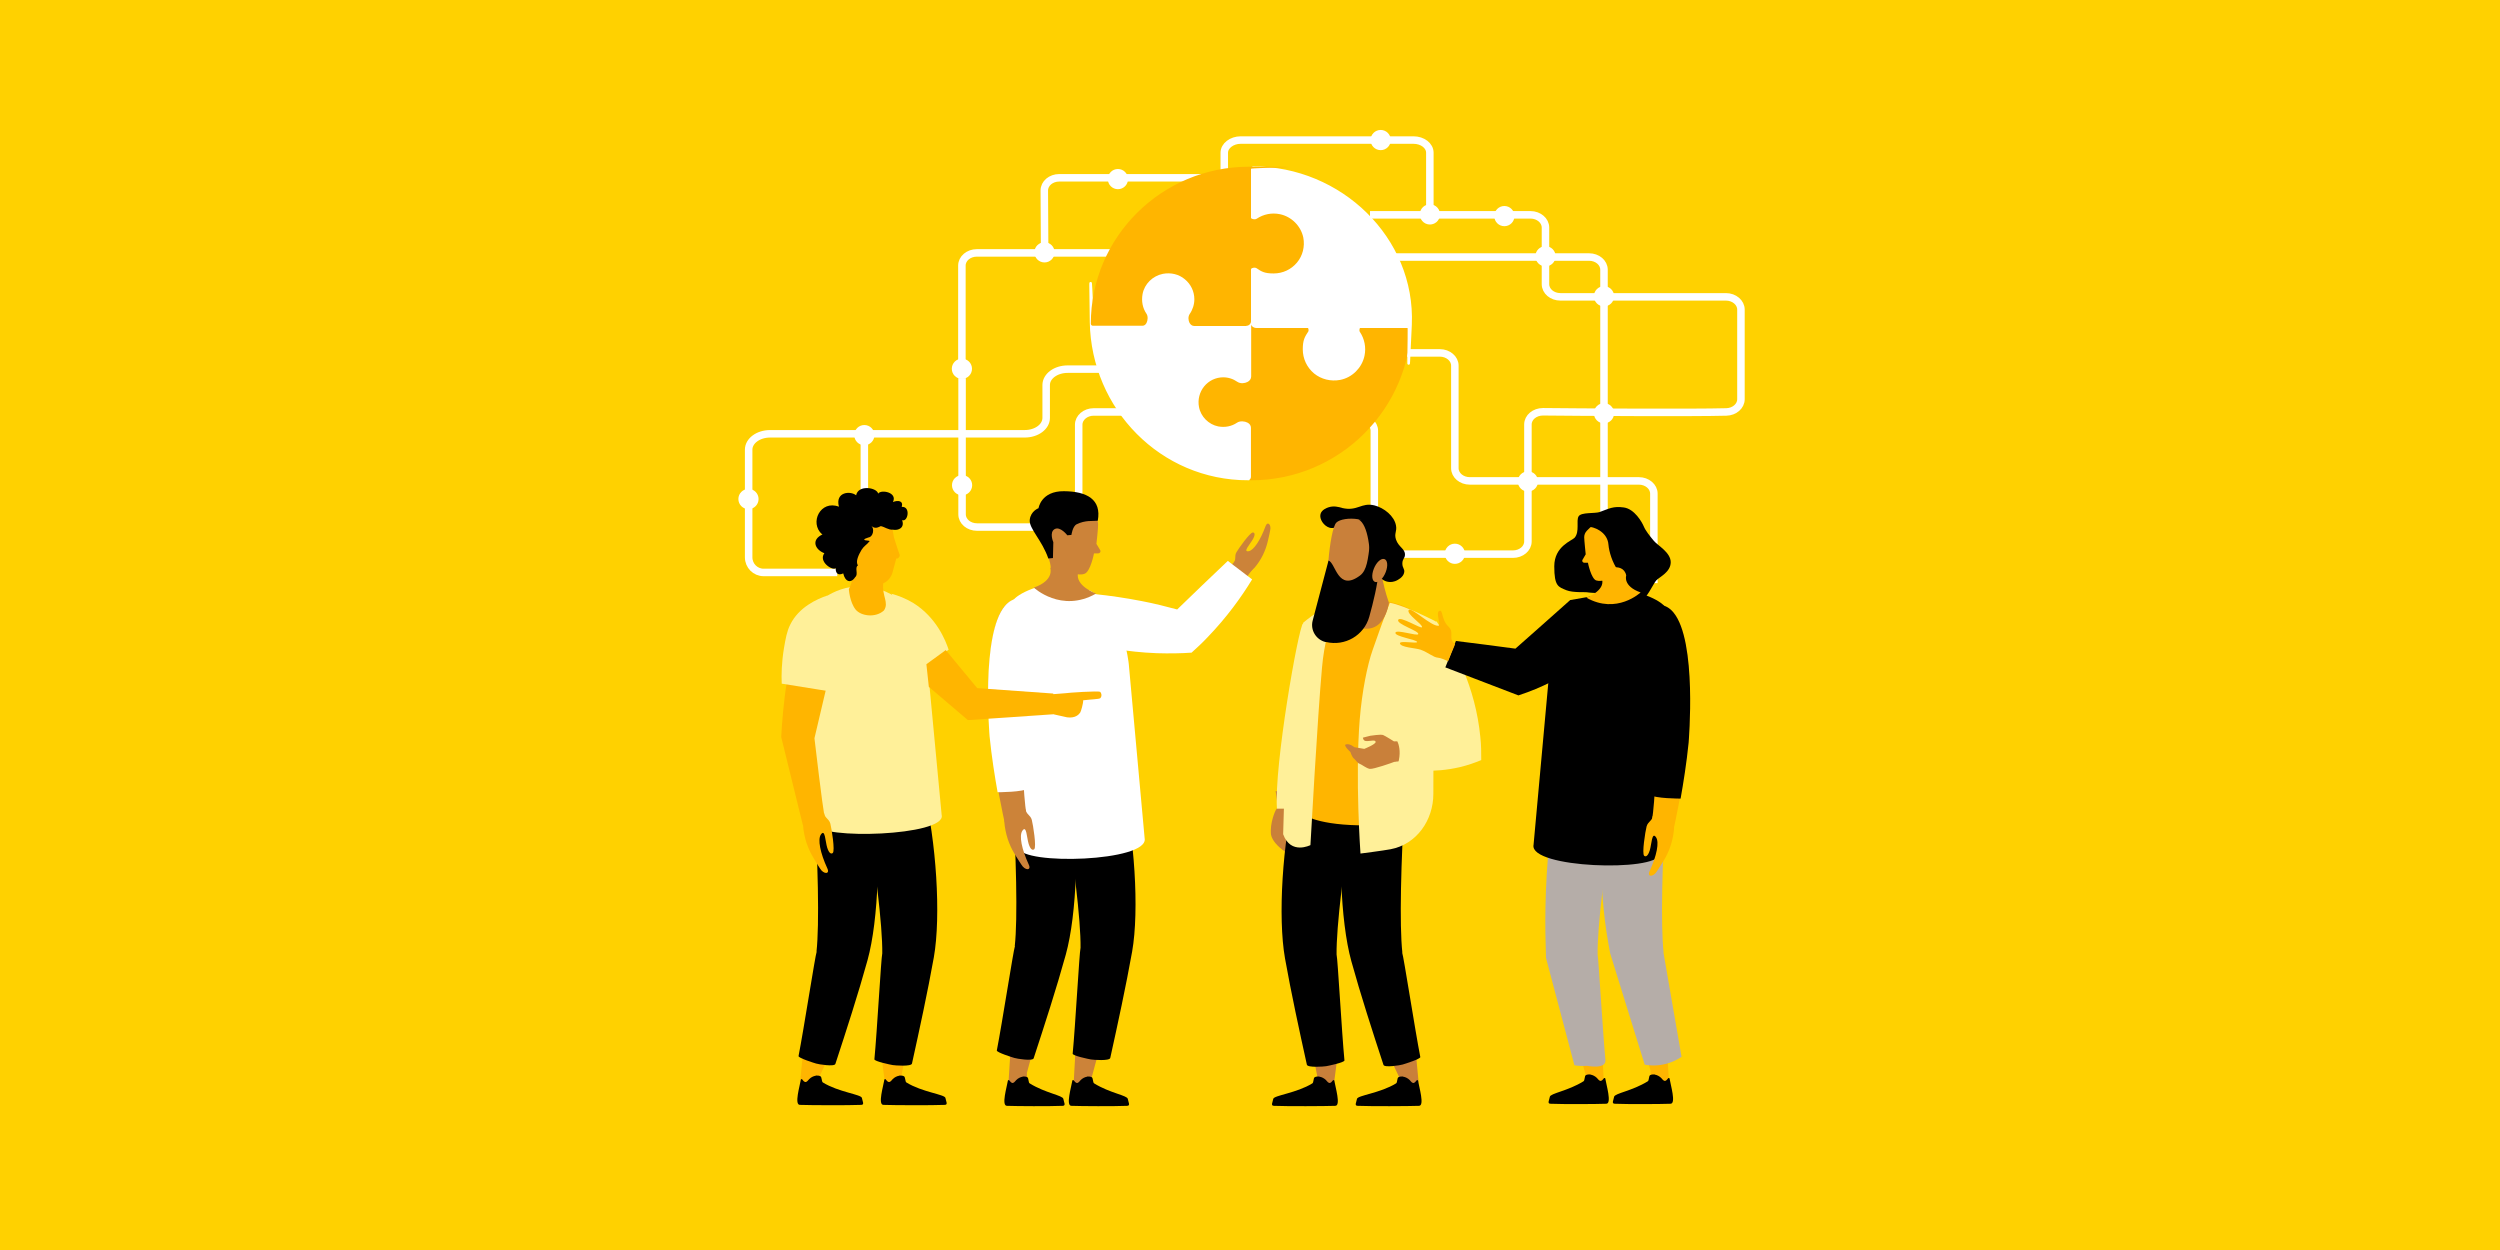 <?xml version="1.0" encoding="UTF-8"?>
<svg id="Layer_1_copy" data-name="Layer 1 copy" xmlns="http://www.w3.org/2000/svg" viewBox="0 0 1000 500">
  <defs>
    <style>
      .cls-1 {
        fill: #ffd100;
      }

      .cls-2, .cls-3 {
        fill-rule: evenodd;
      }

      .cls-2, .cls-4, .cls-5 {
        fill: #ffb500;
      }

      .cls-6 {
        fill: #b5ada8;
      }

      .cls-7 {
        fill: #fff099;
      }

      .cls-8 {
        fill: #cc8339;
      }

      .cls-9 {
        fill: #c9803a;
      }

      .cls-10, .cls-11 {
        fill: #fff;
      }

      .cls-5 {
        stroke: #ffb500;
      }

      .cls-5, .cls-11 {
        stroke-miterlimit: 10;
      }

      .cls-11, .cls-12 {
        stroke: #fff;
      }

      .cls-12 {
        fill: none;
        stroke-linecap: square;
        stroke-linejoin: round;
        stroke-width: 3px;
      }
    </style>
  </defs>
  <rect class="cls-1" x="0" y="0" width="1000" height="500"/>
  <g id="Layer_1" data-name="Layer 1">
    <path class="cls-12" d="M470.35,147.66h-43.28c-4.78,0-8.6,2.84-8.6,6.35v13.16c0,3.51-3.81,6.35-8.6,6.35h-101.81c-4.78,0-8.6,2.84-8.6,6.35v43.06c0,3.36,2.69,6.05,5.98,6.05h27.96"/>
    <path class="cls-12" d="M345.74,217.7v-43.95"/>
    <path class="cls-12" d="M421.31,210.82h-30.5c-3.29,0-5.98-2.24-5.98-5.08v-53"/>
    <path class="cls-12" d="M431.48,211.12v-41.26c0-2.77,2.69-5.08,5.98-5.08h54.57"/>
    <path class="cls-12" d="M549.73,211.05v-38.79c0-2.77-2.69-5.08-5.98-5.08h-21.83"/>
    <path class="cls-12" d="M554.96,221.66h50.23c3.29,0,5.98-2.24,5.98-5.08v-46.79c0-2.84,2.69-5.08,6.05-5.08,13.38.15,60.25.45,73.33.07,3.21-.07,5.83-2.32,5.83-5.08v-35.88c0-2.77-2.69-5.08-5.98-5.08h-66.23c-3.29,0-5.98-2.24-5.98-5.08v-22.65c0-2.77-2.69-5.08-5.98-5.08h-62.71"/>
    <path class="cls-12" d="M489.71,67.83v-6.73c0-2.77,2.99-5.08,6.58-5.08h69.07c3.66,0,6.58,2.24,6.58,5.08v25.04"/>
    <path class="cls-12" d="M555.04,102.81h80.58c3.29,0,5.98,2.24,5.98,5.08v114.14"/>
    <path class="cls-12" d="M661.55,231.75v-34.31c0-2.77-2.69-5.08-5.98-5.08h-67.65c-3.29,0-5.98-2.24-5.98-5.08v-41.04c0-2.77-2.69-5.08-5.98-5.08h-35.95"/>
    <path class="cls-12" d="M485.67,71.12h-61.97c-3.29,0-5.98,2.24-5.98,5.08l.15,26.69"/>
    <path class="cls-12" d="M452.93,101.16h-62.19c-3.29,0-5.98,2.24-5.98,5.08v40.89"/>
    <g id="Suit_man" data-name="Suit man">
      <path class="cls-9" d="M510.49,323.69c-.37.52-2.62,5.53-2.09,10.17.97,4.93,9.64,9.64,10.46,8.82,1.2-1.2-2.54-4.48-2.32-7.18.07-1.35,1.57-4.86,2.54-4.71s.3,2.17.6,3.89c.15,1.12,1.42,1.12,1.42,1.12l.52-2.99s.37-4.34,0-5.23c-.45-.9-2.77-4.11-2.77-4.11l-.3-6.35-8.3-.67s1.12,6.35.37,7.25h-.15,0Z"/>
      <g>
        <g id="Legs">
          <path class="cls-9" d="M558.7,425.35c-.52.15-1.05.15-1.64,0,1.49,3.06,2.92,6.2,4.34,9.27,2.69-.22,3.66-.6,6.05-1.72-.37-3.51-.67-7.18-1.05-10.91-2.24,1.57-5.01,2.77-7.62,3.36h-.07Z"/>
          <path class="cls-9" d="M526.93,422.66c-.52,0-1.12,0-1.64-.3.67,3.29,1.35,6.58,1.94,9.87,2.69.22,3.59,3.06,6.2,2.39.52-3.51,1.27-10.17,1.79-13.9-2.62,1.12-5.53,1.79-8.3,1.94h0Z"/>
          <path d="M560.94,381.03h0c-1.2-10.99-.6-35.95,1.05-62.94-8.22-1.27-15.4-1.2-23.85-.9-3.06,21.08-2.09,51.05,2.39,67.27,3.74,13.53,8.52,28.26,12.86,41.49.37,1.2,6.8.15,7.7-.15.82-.22,7.18-2.24,7.03-2.99-2.09-10.69-6.65-40.14-7.25-41.78h.07Z"/>
          <path d="M534.63,381.85h0c-.15-11.06,2.92-35.81,7.1-62.49-8.07-2.09-15.25-2.69-23.62-3.21-5.08,20.71-7.03,50.61-4.11,67.2,2.47,13.83,5.76,29,8.75,42.53.3,1.27,6.8.75,7.7.6.9-.15,7.4-1.49,7.33-2.32-1.05-10.84-2.69-40.66-3.14-42.31h0Z"/>
        </g>
        <g>
          <path d="M561.17,430.59c-.6,0-1.27,0-1.79.3-.6.3-.37,2.17-.97,2.47-6.28,3.89-15.4,4.78-15.62,6.2-.22,1.35-1.12,2.69.22,2.77,5.31.22,20.56.15,24.59,0,2.32,0,0-7.62-.37-10.02,0-.3-.37-.37-.6-.15-.37.45-.9,1.27-1.57.97-.52-.22-.82-.75-1.2-1.12-.67-.67-1.64-1.2-2.62-1.35h-.07v-.07Z"/>
          <path d="M527.68,430.59c-.6,0-1.27,0-1.79.3-.6.3-.37,2.17-.97,2.47-6.28,3.89-15.4,4.78-15.62,6.2-.22,1.35-1.12,2.69.22,2.77,5.31.22,20.56.15,24.59,0,2.32,0,0-7.62-.37-10.02,0-.3-.37-.37-.6-.15-.37.45-.9,1.27-1.57.97-.52-.22-.82-.75-1.2-1.12-.67-.67-1.64-1.2-2.62-1.35h-.07v-.07Z"/>
        </g>
      </g>
      <g>
        <path id="Arm" class="cls-7" d="M543.52,240.8l-4.19.3c-5.23,2.02-8.97.3-18.16,8.37-1.79,1.57-11.59,56.81-10.39,74h12.71s10.54-54.27,13.31-62.49l6.73-20.11h0v-.07Z"/>
        <path id="T-shirt" class="cls-4" d="M570.96,326.46s-4.71,4.04-27.66,3.66c-17.72-.37-22.42-4.63-22.42-4.63l.45-76.47s7.85-6.35,18.31-9.04c3.14-.82,6.65-.15,10.39,0,2.77.15,5.31.6,7.77,1.27,9.49,2.62,16.15,8.9,17.19,13.75,1.27,6.13-3.96,71.54-3.96,71.54h0l-.07-.07Z"/>
        <path class="cls-7" d="M555.93,241.1s-2.09,5.16-6.88,18.91c-2.09,5.91-4.26,16.59-5.16,27.81-1.87,23.4.3,53.6.3,53.6,0,0,8.82-1.12,12.03-1.72,10.39-1.94,17.12-11.59,17.12-22.13s0-10.84.22-15.25c.52-12.11.75-53.74.75-53.74,0,0-12.33-6.43-18.39-7.47h0Z"/>
        <path class="cls-7" d="M537.4,239.82s-6.88,7.55-8.6,27.28c-1.79,19.73-4.63,70.94-4.63,70.94,0,0-7.85,4.04-10.91-4.34,0,0,1.12-59.43,8.07-84.69,0,0,8.97-7.47,16.15-9.19h-.07Z"/>
        <path class="cls-9" d="M557.8,304.71c-1.05.45-8.37,2.99-9.79,2.84h-.15c-1.42-.3-2.99-1.64-3.96-2.02-1.05-.37-1.42-1.35-2.24-2.02-.9-.67-1.49-2.69-1.49-2.69,0,0-3.06-2.77-1.79-3.06,1.57-.45,3.36,1.12,3.36,1.12l3.96.67s4.78-1.87,4.56-2.84-2.17-.15-3.89-.3c-1.12-.07-1.2-1.35-1.2-1.35l2.92-.75s4.26-.67,5.16-.3c.9.37,4.34,2.54,4.34,2.54l6.35-.15,1.2,8.3s-6.2-.37-7.25.07h0l-.07-.07Z"/>
        <path class="cls-7" d="M574.55,248.57c-6.5,3.44-8.82,17.72-8.15,23.47l7.18,19.06s-1.42,2.54-.22,2.99l-15.62.45s4.04,4.19.97,12.41c5.91,1.27,14.8,2.32,25.12-.07,3.21-.75,6.13-1.79,8.67-2.84,0-2.99,0-6.05-.37-9.27-1.94-19.88-10.17-35.58-17.49-46.2h-.07Z"/>
      </g>
      <g id="Head">
        <path class="cls-9" d="M553.17,232.5s.82,4.04,2.39,8.6c0,0-1.72,15.55-15.25,8.6,0,0,1.87-9.87.45-14.8-1.49-4.93,10.99-8.75,12.41-2.39h0Z"/>
        <path d="M536.87,203.2c6.2,1.42,7.62-2.32,12.86-1.05,3.89.97,8,4.26,8.67,8.07.45,2.39-.82,3.14,0,5.61,1.05,3.06,3.66,3.66,3.59,6.05,0,1.42-1.05,1.64-1.05,3.51s.97,2.09.75,3.51c-.3,2.09-2.84,3.21-3.14,3.36-.45.22-2.09.9-4.04.3-.45-.15-1.72-.6-2.62-1.87-1.42-1.87-1.35-4.63-.52-6.43.6-1.35,1.2-1.42,1.57-2.92.07-.45.45-1.94-.3-3.14-.75-1.27-1.87-.9-3.36-1.94-2.24-1.64-1.49-3.81-3.66-5.91-1.64-1.49-3.66-1.79-4.04-1.87-4.48-.6-6.43,3.51-9.72,2.62-2.32-.67-4.19-3.44-3.66-5.46.45-1.79,2.69-2.54,3.14-2.69,2.17-.75,4.11-.15,5.53.22h0Z"/>
        <path class="cls-9" d="M550.7,213.81c1.79,14.28-1.35,25.64-2.39,27.88-2.17,4.56-14.73,2.84-15.92.67-2.99-5.46-.52-30.8,2.17-33.34,2.69-2.62,15.25-2.47,16.15,4.78h0Z"/>
        <path d="M548.01,217.33l3.36,11.59c-.3,4.78-2.02,11.89-3.66,17.79-2.09,7.47-9.72,11.89-17.27,10.09h-.3c-3.74-.97-6.05-4.78-5.08-8.52l6.35-24.07c2.92.97,3.66,12.71,12.63,5.98,2.77-2.09,3.14-6.58,3.96-12.78h0v-.07Z"/>
        <path d="M547.94,229.81c.52-9.57-.67-20.03-4.56-22.05,0,0,9.57-1.12,11.59,6.95,2.02,8.15-3.74,16.07-3.74,16.07l-3.29-.97h0Z"/>
        <path class="cls-9" d="M549.5,227.57c.97-2.54,2.84-4.34,4.19-3.96s1.57,2.69.6,5.23c-.97,2.54-2.84,4.34-4.19,3.96s-1.57-2.69-.6-5.23Z"/>
      </g>
    </g>
    <g>
      <path d="M582.39,256.34l-4.26,10.61c9.72,3.74,19.51,7.47,29.23,11.21,9.87-3.21,17.19-7.4,22.05-10.54,8.07-5.31,13.23-8.75,14.58-14.95,1.35-6.35-2.02-12.18-3.74-14.73-4.04.67-8.15,1.35-12.18,2.09-7.33,6.5-14.58,13.01-21.9,19.43-7.85-1.05-15.77-2.09-23.7-3.06h0l-.07-.07Z"/>
      <path class="cls-4" d="M581.95,257.69c-.22-.3-.52-.6-.82-.9-1.49-1.94.52-3.96-1.72-6.13-3.06-2.92-2.09-7.1-3.74-6.28-1.49.82.9,5.76-.3,5.91-2.84.37-10.99-7.7-11.89-6.28-1.05,1.64,5.83,5.83,5.31,6.88-.37.75-8.67-4.56-9.49-2.99-.97,1.72,8.52,4.48,8,5.76-.37.9-8.75-2.02-9.12-.6-.45,1.57,8.6,2.77,8.67,3.74,0,.75-6.95-.67-6.88.52.15,1.64,6.2,1.87,8.22,2.54,3.14,1.12,5.08,3.06,6.95,3.21,1.05.07,2.84.82,4.11,1.42.9-2.24,1.79-4.48,2.77-6.73h-.07v-.07Z"/>
      <g>
        <g>
          <polygon class="cls-4" points="634.5 384.99 622.54 386.48 634.64 431.41 633.97 434.85 641.6 433.87 638.83 384.47 634.5 384.99"/>
          <polygon class="cls-4" points="660.06 381.85 648.02 383.34 660.21 428.27 660.28 433.8 667.68 433.95 664.39 381.33 660.06 381.85"/>
        </g>
        <g>
          <path d="M661.85,429.76c-.6,0-1.27,0-1.79.3-.6.3-.37,2.17-.97,2.47-6.28,3.89-13.23,4.78-13.45,6.2-.22,1.35-1.12,2.69.22,2.77,5.31.22,18.39.15,22.35,0,2.32,0,0-7.62-.37-10.02,0-.3-.37-.37-.6-.15-.37.45-.9,1.27-1.57.97-.52-.22-.82-.75-1.2-1.12-.67-.67-1.64-1.2-2.62-1.35h0v-.07Z"/>
          <path d="M636.14,429.76c-.6,0-1.27,0-1.79.3-.6.3-.37,2.17-.97,2.47-6.28,3.89-13.23,4.78-13.45,6.2-.22,1.35-1.12,2.69.22,2.77,5.31.22,18.39.15,22.35,0,2.32,0,0-7.62-.37-10.02,0-.3-.37-.37-.6-.15-.37.45-.9,1.27-1.57.97-.52-.22-.82-.75-1.2-1.12-.67-.67-1.64-1.2-2.62-1.35h0v-.07Z"/>
        </g>
      </g>
      <g id="Legs-2">
        <path class="cls-6" d="M665.44,380.95h0c-1.2-10.99-.6-35.95,1.05-62.94-8.22-1.27-15.47-1.2-23.85-.9-1.94,12.93-2.99,28.63-1.2,46.34.6,6.35,1.57,12.33,2.62,17.87,4.63,14.88,9.19,29.75,13.83,44.55,1.64.3,4.41.6,7.7-.15,3.29-.67,5.68-2.09,7.03-2.99-2.39-13.98-4.86-27.88-7.25-41.78h.07Z"/>
        <path class="cls-6" d="M639.05,381.7h0c-.15-11.06,2.92-35.81,7.1-62.49-8.07-2.09-15.25-2.69-23.62-3.21-2.32,13.98-4.04,29.68-4.34,46.79-.15,7.1,0,13.9.22,20.41,3.81,14.35,7.62,28.63,11.36,42.91,1.2.22,2.99.37,5.08.22,0,0,7.62,1.57,7.33-2.32-1.05-10.84-2.77-40.59-3.14-42.31h0Z"/>
      </g>
      <path d="M640.03,204.77c-2.09.75-7.55,0-8.6,1.79s.52,6.05-1.57,8.52c-1.05,1.2-8.15,3.36-8.15,11.44s1.64,8.22,4.86,9.57c2.62,1.05,7.47.67,8.6.82s8,.37,10.69,1.42c2.77,1.05,6.8,3.44,9.72,2.62s5.68-7.47,6.95-8.82,5.76-3.29,5.76-7.25-5.38-6.8-6.8-8.6c-1.49-1.79-3.21-3.89-3.96-5.68s-3.74-7.03-8-7.62-5.83.45-9.57,1.79h.07Z"/>
      <path d="M613.42,337.97l6.35-69.74s2.02-21.38,15.1-29.15c1.35-.75,3.44-.75,5.16-1.42,1.79-.67,3.21-1.87,5.08-1.94,9.27-.15,19.43,4.26,21.15,7.4,2.99,5.46,2.47,19.58,2.02,26.24-.67,9.49.75,45.15-4.41,72.43-1.35,7.03-52.1,5.53-50.46-3.81h0Z"/>
      <path d="M631.58,208.58c.6-.22,2.17,1.94,3.74,2.09-.75,1.42-1.2,2.24-1.35,4.56s10.09,16.22,10.09,16.22l2.99,7.33c-5.16-1.35-6.13-1.64-10.09-1.79-4.11-.15-6.73-1.05-9.49-2.62-2.84-1.64-5.68-8.45-1.64-12.48s6.28-7.33,6.2-9.19c0-1.94-1.27-3.81-.52-4.11h.07Z"/>
      <path class="cls-4" d="M638.53,232.2c-2.09-.67-3.36-7.1-3.36-7.1h-1.42c-.6,0-.97-.52-.82-1.05l1.35-2.32s-.6-5.76-.6-6.8.37-1.87,1.05-2.62c1.27-1.35,3.51-3.44,5.76-3.81,8.3-1.42,12.63,2.69,12.78,10.46,0,7.77-9.19,12.63-9.19,12.63,0,0-3.66,1.2-5.53.6h0Z"/>
      <path d="M635.32,210.75c1.64-.22,7.7,1.72,8.07,7.18.45,5.38,5.08,17.49,14.05,13.75,6.65-2.84-4.34-21.53-4.34-21.53l-6.95-4.41s-9.87,1.94-10.91,5.08h0l.07-.07Z"/>
      <path id="Arm-2" class="cls-4" d="M664.84,242.44c-3.06-.15-5.98,1.27-7.18,4.11l-.3.75c-4.63,10.02,3.66,37.3,4.71,48.29.97,10.61-.75,32.29-1.57,33.64s9.04,2.02,9.04,2.02c0,0,3.89-16.89,5.76-35.13.9-8.6,2.84-52.85-10.46-53.67h0Z"/>
      <path id="Hand" class="cls-4" d="M661.11,326.46c-.22,1.87-1.94,2.17-2.47,4.11-.52,2.02-1.94,10.91-.97,11.74.6.52,1.49.22,2.24-2.17s.82-7.77,2.54-5.16c1.27,1.94.3,7.18-2.62,13.53-1.12,2.39,1.57,2.39,2.99-.07.22-.45,1.05-1.57,2.62-4.11,2.39-3.89,3.81-8.3,4.19-12.93l-.15-3.36s-8.37-1.72-8.37-1.64h0v.07Z"/>
      <path id="Neck" class="cls-4" d="M650.49,230.18s-1.49,4.26,5.76,6.8c0,0-9.57,8.97-21.68,2.09,0,0,7.4-2.69,6.28-7.25-1.12-4.63,8.52-7.47,9.64-1.64h0Z"/>
      <path d="M659.61,296.49c.52,5.16,0,15.4.45,21.38,1.57,1.57,12.18,1.57,12.18,1.57,1.12-6.28,2.39-14.2,3.21-22.35,0-.37,3.51-40.74-6.13-52.18-1.57-1.87-3.44-2.84-5.53-2.99h-.6c-3.59,0-6.58,1.87-7.85,4.93l-.3.75c-3.44,7.4-.22,23.17,2.32,35.88,1.05,5.31,2.02,9.87,2.32,13.08h0l-.07-.07Z"/>
    </g>
    <g>
      <g>
        <polygon class="cls-8" points="436.48 385.89 448.52 387.31 436.33 432.23 437.01 435.67 429.38 434.7 432.15 385.29 436.48 385.89"/>
        <polygon class="cls-8" points="410.99 382.75 422.95 384.17 410.77 429.09 410.7 434.62 403.29 434.77 406.58 382.22 410.99 382.75"/>
      </g>
      <g>
        <path d="M409.13,430.59c.6,0,1.27,0,1.79.3.6.3.37,2.17.97,2.47,6.28,3.89,13.23,4.78,13.45,6.2.22,1.35,1.12,2.69-.22,2.77-5.31.22-18.39.15-22.35,0-2.32,0,0-7.62.37-10.02,0-.3.37-.37.6-.15.37.45.9,1.27,1.57.97.52-.22.82-.75,1.2-1.12.67-.67,1.64-1.2,2.62-1.35h0v-.07Z"/>
        <path d="M434.91,430.59c.6,0,1.27,0,1.79.3.6.3.37,2.17.97,2.47,6.28,3.89,13.23,4.78,13.45,6.2.22,1.35,1.12,2.69-.22,2.77-5.31.22-18.39.15-22.35,0-2.32,0,0-7.62.37-10.02,0-.3.37-.37.6-.15.37.45.9,1.27,1.57.97.52-.22.82-.75,1.2-1.12.67-.67,1.64-1.2,2.62-1.35h0v-.07Z"/>
      </g>
      <path d="M405.91,378.41h0c1.2-10.99.6-35.95-1.05-62.94,8.22-1.27,15.4-1.2,23.85-.9,3.06,21.08,2.09,51.05-2.39,67.27-3.74,13.53-8.52,28.26-12.86,41.49-.37,1.2-6.8.15-7.7-.15-.82-.22-7.18-2.24-7.03-2.99,2.09-10.69,6.65-40.14,7.25-41.78h-.07Z"/>
      <path d="M432.22,379.16h0c.15-11.06-2.92-35.81-7.1-62.49,8.07-2.09,15.25-2.69,23.62-3.21,5.08,20.71,7.03,50.61,4.11,67.2-2.47,13.83-5.76,29-8.75,42.53-.3,1.27-6.8.75-7.7.6-.9-.15-7.4-1.49-7.33-2.32,1.05-10.84,2.69-40.66,3.14-42.31h0Z"/>
      <path class="cls-10" d="M457.86,335.35l-6.35-69.74s-2.02-21.38-15.1-29.15c-1.35-.75-3.44-.75-5.16-1.42-1.79-.67-3.21-1.87-5.08-1.94-9.27-.15-19.43,4.26-21.15,7.4-2.99,5.46-2.47,19.58-2.02,26.24.67,9.49-.75,45.15,4.41,72.43,1.35,7.03,52.1,5.53,50.46-3.81Z"/>
      <path class="cls-8" d="M433.79,229.51c2.39-.75,3.81-8.15,3.81-8.15h1.64c.67,0,1.12-.6.9-1.2l-1.57-2.62s.75-6.58.67-7.85c0-1.12-.45-2.17-1.2-2.99-1.42-1.57-4.04-3.96-6.65-4.41-9.49-1.64-14.58,3.06-14.65,12.03s10.61,14.58,10.61,14.58c0,0,4.19,1.42,6.35.67h0l.07-.07Z"/>
      <path id="Arm-3" class="cls-8" d="M406.51,239.9c3.06-.15,5.98,1.27,7.18,4.11l.3.75c4.63,10.02-3.66,37.3-4.71,48.29-.97,10.61.75,32.29,1.57,33.64s-9.04,2.02-9.04,2.02c0,0-3.89-16.89-5.76-35.13-.9-8.6-2.84-52.85,10.46-53.67h0Z"/>
      <path id="Hand-2" class="cls-8" d="M410.25,323.84c.22,1.87,1.94,2.17,2.47,4.11.52,2.02,1.94,10.91.97,11.74-.6.52-1.49.22-2.24-2.17s-.82-7.77-2.54-5.16c-1.27,1.94-.3,7.18,2.62,13.53,1.12,2.39-1.57,2.39-2.99-.07-.3-.45-1.05-1.57-2.62-4.11-2.39-3.89-3.81-8.3-4.19-12.93l.15-3.36s8.37-1.72,8.37-1.64h0v.07Z"/>
      <path id="Neck-2" class="cls-8" d="M420.11,227.19s1.79,4.93-6.58,7.85c0,0,10.99,10.32,24.89,2.39,0,0-8.52-3.06-7.18-8.37.97-3.81-8.37-11.06-11.96-9.79-1.42.52,1.27,6.05.97,7.92h-.15,0Z"/>
      <path class="cls-10" d="M411.67,293.94c-.52,5.16.07,15.4-.45,21.38-1.57,1.57-12.18,1.57-12.18,1.57-1.12-6.28-2.39-14.2-3.21-22.35,0-.37-3.51-40.74,6.13-52.18,1.57-1.87,3.44-2.84,5.53-2.99h.6c3.59,0,6.58,1.87,7.85,4.93l.3.75c3.44,7.4.22,23.17-2.32,35.88-1.05,5.31-2.02,9.87-2.32,13.08h.07v-.07Z"/>
      <path class="cls-3" d="M419.37,223.53c-2.47-7.4-7.85-12.11-7.47-15.62s3.51-4.63,3.51-4.63c0,0,.97-6.88,10.17-6.8,9.19.07,15.1,3.29,13.53,11.81-2.17.22-4.93-.3-8.45,1.42-1.64.82-2.09,4.26-2.09,4.26l-1.64.15s-2.84-3.74-5.08-2.47-.52,5.23-.52,5.23l-.15,6.35-1.79.15h0v.15h0Z"/>
      <path id="Hand-3" class="cls-8" d="M493.52,225.02c1.05-1.35.15-2.54,1.05-4.11.9-1.57,5.46-8,6.58-7.92.67,0,1.12.75,0,2.69-1.05,1.94-4.26,5.31-1.57,4.78,1.94-.45,4.56-4.34,6.65-10.02.82-2.17,2.47-.52,1.79,1.94-.07.45-.3,1.57-.9,4.11-.9,3.89-2.69,7.55-5.31,10.61l-2.17,2.02s-6.28-4.04-6.2-4.11h.07Z"/>
      <path class="cls-8" d="M495.09,223.31c-6.95,7.4-13.98,14.8-20.93,22.13-11.59-2.39-23.17-4.86-34.76-7.25,3.51,4.78,6.95,9.64,10.46,14.43,9.34,2.02,18.61,4.04,27.96,6.05,7.85-10.46,15.62-20.86,23.47-31.32"/>
      <path class="cls-10" d="M438.13,237.66c5.76.6,11.96,1.49,18.54,2.77,5.08.97,9.79,2.17,14.2,3.36,6.73-6.5,13.45-13.01,20.26-19.43,3.21,2.47,6.43,4.93,9.72,7.4-4.41,7.25-10.17,15.17-17.64,22.95-2.17,2.32-4.41,4.41-6.58,6.35-4.19.3-8.9.37-13.9.22-6.13-.22-11.66-.9-16.52-1.64-1.64-2.69-3.36-5.46-5.08-8.37-1.64-2.84-3.29-5.76-4.86-8.75,1.57-1.27,2.09-3.06,1.87-4.78h0v-.07Z"/>
    </g>
    <g>
      <g id="Legs-3">
        <path class="cls-4" d="M328.84,424.9c.52.15,1.05.15,1.64,0-1.49,3.06-2.92,6.2-4.34,9.27-2.69-.22-3.66-.6-6.05-1.72.37-3.51.67-7.18,1.05-10.91,2.24,1.57,5.01,2.77,7.62,3.36h.07Z"/>
        <path class="cls-4" d="M360.61,422.21c.52,0,1.05,0,1.64-.3-.67,3.29-1.35,6.58-1.94,9.87-2.69.22-3.59,3.06-6.2,2.39-.52-3.51-1.27-10.17-1.79-13.9,2.62,1.12,5.53,1.79,8.3,1.94h0Z"/>
        <path d="M326.6,380.65h0c1.2-10.99.6-35.95-1.05-62.94,8.3-1.27,15.4-1.2,23.85-.9,3.06,21.08,2.09,51.05-2.39,67.27-3.74,13.53-8.52,28.26-12.86,41.49-.37,1.2-6.8.15-7.7-.15-.82-.22-7.18-2.24-7.03-2.99,2.09-10.69,6.65-40.14,7.25-41.78h-.07Z"/>
        <path d="M352.91,381.4h0c.15-11.06-2.92-35.81-7.1-62.49,8.07-2.09,15.25-2.69,23.62-3.21,5.08,20.71,7.03,50.61,4.11,67.2-2.47,13.83-5.76,29-8.75,42.53-.3,1.27-6.8.75-7.7.6s-7.4-1.49-7.33-2.32c1.05-10.84,2.69-40.59,3.14-42.31h0Z"/>
      </g>
      <g>
        <path d="M326.38,430.21c.6,0,1.27,0,1.79.3.6.3.45,2.17.97,2.47,6.28,3.89,15.4,4.78,15.62,6.2.22,1.35,1.12,2.69-.22,2.77-5.31.22-20.56.15-24.59,0-2.32,0,0-7.62.37-10.02,0-.3.37-.37.6-.15.3.45.9,1.27,1.57.97.52-.22.82-.75,1.2-1.12.67-.67,1.64-1.2,2.62-1.35h0l.07-.07Z"/>
        <path d="M359.79,430.21c.6,0,1.27,0,1.79.3.6.3.45,2.17.97,2.47,6.28,3.89,15.4,4.78,15.62,6.2.22,1.35,1.12,2.69-.22,2.77-5.31.22-20.56.15-24.59,0-2.32,0,0-7.62.37-10.02,0-.3.37-.37.6-.15.3.45.9,1.27,1.57.97.52-.22.82-.75,1.2-1.12.67-.67,1.64-1.2,2.62-1.35h.07v-.07Z"/>
      </g>
      <path class="cls-7" d="M376.68,326.16l-5.91-62.57c-.07-1.79-.97-16.59-12.18-24.52-5.68-3.96-11.44-4.48-13.08-4.56-7.18-.37-12.48,2.54-14.5,3.74-2.77,6.13-6.28,15.17-8.82,26.54-3.96,17.49-.3,43.95,4.04,64.96,1.27,6.28,52.1,4.63,50.46-3.66h0v.07Z"/>
      <path id="Arm-4" class="cls-4" d="M322.27,248.87c1.49-2.24,4.93-7.33,7.92-6.65,1.49.37,2.39,1.94,2.84,3.14l.3.75c-.3,7.1-.67,14.13-.97,21.23-2.17,9.34-4.41,18.61-6.58,27.96,2.77,23.4,3.96,32.07,4.41,32.74v.15c0,1.2-9.04,1.87-9.04,1.87-2.92-11.74-5.76-23.55-8.67-35.28.6-10.46,2.47-35.06,9.79-45.97h0v.07Z"/>
      <path id="Hand-4" class="cls-4" d="M329.67,325.34c.22,1.87,1.94,2.17,2.47,4.11.52,2.02,1.94,10.91.97,11.74-.6.52-1.49.22-2.24-2.17s-.82-7.77-2.54-5.16c-1.27,1.94-.3,7.18,2.62,13.53,1.12,2.39-1.57,2.39-2.99-.07-.3-.45-1.05-1.57-2.54-4.11-2.39-3.89-3.81-8.3-4.19-12.93l.15-3.36s8.37-1.72,8.37-1.64h-.07v.07Z"/>
      <path class="cls-7" d="M356.58,237.51c2.54.67,5.61,1.79,8.82,3.74,9.27,5.83,12.86,15.02,14.05,18.61-3.89,2.92-7.7,5.83-11.59,8.82-3.74-10.39-7.47-20.78-11.21-31.25h-.07v.07Z"/>
      <path class="cls-7" d="M331.01,238.18c-4.41,1.49-11.44,4.71-14.88,11.59-1.42,2.84-1.87,5.61-2.54,9.49-.97,5.83-1.05,10.84-.9,14.2,7.25,1.2,14.58,2.32,21.83,3.51.9-1.64,10.39-18.84,2.24-32.29-1.2-1.94-2.99-4.26-5.83-6.43h0l.07-.07Z"/>
      <path class="cls-4" d="M432.07,285.05c.3-.37,1.27-3.74,1.2-4.93,2.99-.37,6.35-.45,6.8-.82.75-.67.6-1.94,0-2.54-.6-.52-13.31.37-13.83.52-2.39.15-5.23.52-8.07.45l-.45,6.73h.07c1.49.75,2.77,1.05,3.66,1.27,1.42.3,3.21.75,5.38,1.2h0c3.29.45,4.71-1.12,5.23-1.87h0Z"/>
      <g>
        <path id="Head-2" class="cls-4" d="M338.26,213.59c.9-8.15,18.09-9.94,18.61-3.51.37,3.51.75,5.01.75,5.01,0,0,1.72,5.53,2.17,6.58s-.75,1.72-.75,1.72h-.52l-1.64,6.05c-.82,2.09-2.17,3.29-3.59,3.89-.52,5.16,2.39,7.7.3,10.84-3.29,3.06-9.19,2.32-11.36-.37-2.39-3.06-2.69-8.15-2.69-8.15.82-1.49,1.27-3.21,1.49-4.71-1.94-4.63-3.74-9.12-2.84-17.27h.07v-.07Z"/>
        <path class="cls-3" d="M328.84,213.74c-5.23-4.63-.6-13.9,6.73-11.06-1.57-5.98,4.63-6.43,6.88-4.56.82-4.34,8.3-3.14,8.82-.67,1.12-1.79,7.85-.52,5.91,3.36,2.02-.82,4.26-.52,3.51,1.94,3.66-.3,2.54,6.2.15,5.31,1.12,2.99-1.35,4.26-3.74,3.81-1.72.15-3.21-1.12-4.78-1.42-1.05.45-2.24,1.27-3.74-.07,1.2,1.05.82,4.34-1.27,4.63-2.17.67-2.17,1.12.07,1.27,1.05.07-.07.6-.37,1.12-.22.3-1.57,1.2-2.39,2.54-1.12,1.87-2.54,4.78-1.42,6.2-1.49.9.3,3.59-1.12,4.71-1.72,2.69-4.04,1.87-4.78-1.49-2.32,1.12-3.14-.45-2.99-2.09-1.42,1.12-7.03-2.69-4.56-5.98-3.74-1.42-5.46-5.38-.67-7.55"/>
      </g>
      <path class="cls-2" d="M378.33,260.08c4.19,5.08,8.37,10.09,12.56,15.17l30.42,2.17c0,2.77-.07,5.53-.15,8.3-11.36.75-22.72,1.57-34.01,2.32-5.23-4.41-10.39-8.82-15.62-13.31-.3-2.99-.67-5.98-.97-9.04,2.62-1.87,5.16-3.81,7.77-5.68h0v.07Z"/>
    </g>
    <circle class="cls-10" cx="447.17" cy="71.64" r="4.04"/>
    <circle class="cls-10" cx="552.27" cy="56.02" r="4.04"/>
    <circle class="cls-10" cx="571.98" cy="85.79" r="4.04" transform="translate(83.57 395.59) rotate(-40.92)"/>
    <circle class="cls-10" cx="601.75" cy="86.44" r="4.04"/>
    <circle class="cls-10" cx="618.2" cy="102.51" r="4.04"/>
    <circle class="cls-10" cx="641.6" cy="118.51" r="4.04"/>
    <circle class="cls-10" cx="611.17" cy="192.58" r="4.04"/>
    <circle class="cls-10" cx="581.95" cy="221.51" r="4.04"/>
    <circle class="cls-10" cx="641.6" cy="165.3" r="4.04"/>
    <circle class="cls-10" cx="417.8" cy="100.94" r="4.04"/>
    <circle class="cls-10" cx="345.74" cy="174.05" r="4.04"/>
    <circle class="cls-10" cx="299.39" cy="199.61" r="4.04"/>
    <circle class="cls-10" cx="384.76" cy="147.51" r="4.04"/>
    <circle class="cls-10" cx="384.83" cy="194.08" r="4.04"/>
    <g>
      <path class="cls-5" d="M564.08,128.07h-20.11c-1.27,0-1.72,2.69-1.05,3.66,1.64,2.39,2.39,5.46,1.72,8.75-.9,4.48-4.48,8.07-8.97,8.9-7.33,1.42-13.75-4.19-13.75-11.21s.75-4.63,2.02-6.5c.82-1.2.15-3.59-1.12-3.59h-21.23c-.6,0-1.12.52-1.12,1.12v21.23c0,1.27-2.32,1.94-3.59,1.12-1.87-1.27-4.11-2.02-6.5-2.02-7.1,0-12.71,6.43-11.21,13.75.82,4.41,4.41,8,8.82,8.9,3.29.67,6.35-.07,8.82-1.72,1.12-.75,3.66-.22,3.66,1.05v20.11c35.13,0,63.54-28.48,63.54-63.54h.07Z"/>
      <g>
        <path class="cls-10" d="M499.2,190.86v-19.66c0-1.27-2.62-1.64-3.59-1.05-2.32,1.57-5.38,2.32-8.52,1.72-4.34-.82-7.85-4.41-8.75-8.75-1.42-7.18,4.04-13.45,10.99-13.45s4.56.75,6.35,1.94c1.2.82,3.51.15,3.51-1.05v-20.71c0-.6-.52-1.12-1.12-1.12h-20.71c-1.27,0-1.87-2.32-1.05-3.51,1.27-1.79,1.94-3.96,1.94-6.35,0-6.88-6.28-12.33-13.45-10.99-4.34.82-7.85,4.34-8.67,8.67-.67,3.21.07,6.2,1.72,8.6.75,1.05.22,3.59-1.05,3.59h-19.66c0,34.24,27.73,62.04,62.04,62.04h0v.07Z"/>
        <path class="cls-11" d="M499.2,191.61c-34.61,0-62.19-28.18-62.79-62.79-.6-34.61.37-.82.75-.82h19.66c.07,0,.22-.15.3-.3.3-.6.37-1.57,0-2.02-1.79-2.69-2.47-5.98-1.79-9.19.97-4.63,4.71-8.37,9.34-9.27,3.59-.67,7.25.22,10.02,2.47,2.77,2.32,4.34,5.68,4.34,9.27s-.75,4.78-2.09,6.8c-.3.45-.3,1.27,0,1.87.07.22.3.37.45.37h20.71c1.05,0,1.87.82,1.87,1.87v20.71c0,.75-.45,1.42-1.27,1.79-.9.45-2.39.67-3.51-.07-1.72-1.2-3.74-1.87-5.91-1.87-3.14,0-6.05,1.42-8,3.81s-2.77,5.61-2.17,8.67c.75,4.04,4.04,7.33,8.07,8.15,2.84.52,5.61,0,7.92-1.57.97-.67,2.69-.52,3.66,0,.75.37,1.12.97,1.12,1.64v19.66c0,.45-.37.82-.75.82h.07ZM438.05,129.64c.45,33.11,27.28,60.02,60.4,60.4v-18.84s-.07-.15-.3-.3c-.67-.37-1.72-.3-2.02-.07-2.69,1.79-5.91,2.47-9.12,1.79-4.71-.9-8.45-4.71-9.34-9.34-.67-3.59.22-7.25,2.54-10.02s5.68-4.34,9.27-4.34,4.78.75,6.8,2.09c.45.3,1.27.3,1.87,0,.22-.07.37-.3.37-.45v-20.71c0-.15-.15-.3-.3-.3h-20.71c-.75,0-1.42-.45-1.79-1.27-.45-.9-.67-2.39.07-3.51,1.2-1.72,1.87-3.81,1.87-5.91,0-3.14-1.42-6.05-3.81-8-2.39-2.02-5.61-2.77-8.67-2.17-4.04.82-7.25,4.04-8.07,8-.6,2.84,0,5.68,1.57,8,.67,1.05.6,2.62,0,3.66-.37.75-1.05,1.2-1.72,1.2h-18.91v.07Z"/>
      </g>
      <g>
        <path class="cls-10" d="M501.44,67.83v19.66c0,1.27,2.62,1.64,3.59,1.05,2.32-1.57,5.38-2.32,8.52-1.72,4.34.82,7.85,4.34,8.75,8.75,1.42,7.18-4.04,13.45-10.99,13.45s-4.56-.75-6.35-1.94c-1.2-.82-3.51-.15-3.51,1.05v20.71c0,.6.52,1.12,1.12,1.12h20.71c1.27,0,1.87,2.32,1.05,3.51-1.27,1.79-1.94,3.96-1.94,6.35,0,6.88,6.28,12.33,13.45,10.99,4.34-.82,7.85-4.34,8.67-8.67.67-3.21-.07-6.2-1.72-8.6-.75-1.05-.22-3.59,1.05-3.59h19.66c0-34.24-27.73-62.04-62.04-62.04h0v-.07Z"/>
        <path class="cls-11" d="M501.44,67.08c34.61,0,64.28,28.18,62.79,62.79-1.49,34.61-.37.82-.75.82h-19.66c-.07,0-.22.15-.3.3-.3.6-.37,1.57,0,2.02,1.79,2.69,2.47,5.98,1.79,9.19-.97,4.63-4.71,8.37-9.34,9.27-3.59.67-7.25-.22-10.02-2.47-2.77-2.32-4.34-5.68-4.34-9.27s.75-4.78,2.09-6.8c.3-.45.3-1.27,0-1.87-.07-.22-.3-.37-.45-.37h-20.71c-1.05,0-1.87-.82-1.87-1.87v-20.71c0-.75.45-1.42,1.27-1.79.9-.45,2.39-.67,3.51,0,1.72,1.2,3.74,1.87,5.91,1.87,3.14,0,6.05-1.42,8-3.81,2.02-2.39,2.77-5.61,2.17-8.67-.75-4.04-4.04-7.33-8.07-8.07-2.84-.52-5.61,0-7.92,1.57-.97.67-2.69.52-3.66,0-.75-.37-1.12-.97-1.12-1.64v-19.66c0-.45.37-.82.75-.82h-.07ZM562.66,129.12c-.45-33.11-27.28-60.02-60.4-60.4v18.84s.07.15.3.3c.67.37,1.72.3,2.02,0,2.69-1.79,5.91-2.47,9.12-1.79,4.71.9,8.45,4.71,9.34,9.34.67,3.59-.22,7.25-2.54,10.02s-5.68,4.34-9.27,4.34-4.78-.75-6.8-2.09c-.45-.3-1.27-.3-1.87,0-.22.07-.37.3-.37.45v20.71c0,.15.15.3.3.3h20.71c.75,0,1.42.45,1.79,1.27.45.9.67,2.39-.07,3.51-1.2,1.72-1.87,3.81-1.87,5.91,0,3.14,1.42,6.05,3.81,8,2.39,2.02,5.61,2.77,8.67,2.17,4.04-.82,7.25-4.04,8.07-8,.6-2.84,0-5.68-1.57-8-.67-1.05-.6-2.62,0-3.66.37-.75,1.05-1.2,1.72-1.2h18.91Z"/>
      </g>
      <g>
        <path class="cls-4" d="M437.23,129.57h19.81c1.27,0,1.64-2.62,1.05-3.59-1.57-2.32-2.32-5.38-1.72-8.52.82-4.34,4.41-7.85,8.82-8.75,7.18-1.42,13.53,4.04,13.53,10.99s-.75,4.56-2.02,6.35c-.82,1.2-.15,3.51,1.12,3.51h20.86c.6,0,1.12-.52,1.12-1.12v-20.71c0-1.27,2.32-1.94,3.51-1.05,1.79,1.27,4.04,1.94,6.35,1.94,6.95,0,12.41-6.28,11.06-13.45-.82-4.34-4.34-7.85-8.67-8.75-3.21-.67-6.28,0-8.67,1.72-1.12.75-3.59.22-3.59-1.05v-19.66c-34.46,0-62.42,27.73-62.42,62.04h-.15v.07Z"/>
        <path class="cls-4" d="M498.53,130.39h-20.86c-.75,0-1.42-.45-1.87-1.27-.45-.9-.67-2.39.07-3.51,1.2-1.72,1.87-3.81,1.87-5.91,0-3.14-1.42-6.05-3.81-8-2.39-2.02-5.61-2.77-8.75-2.17-4.11.82-7.4,4.04-8.15,8.07-.52,2.84,0,5.61,1.57,7.92.67.97.52,2.69,0,3.66-.37.75-.97,1.12-1.64,1.12h-19.81c-.45,0-.82-.37-.82-.82,0-34.61,28.33-62.79,63.24-62.79s.82.37.82.82v19.66s.15.22.3.3c.6.3,1.57.37,2.02,0,2.69-1.79,5.98-2.47,9.27-1.79,4.63.97,8.37,4.71,9.34,9.34.67,3.59-.22,7.25-2.54,10.02s-5.68,4.34-9.34,4.34-4.86-.75-6.8-2.09c-.45-.3-1.27-.3-1.87,0-.22.07-.37.3-.37.45v20.71c0,1.05-.82,1.87-1.87,1.87h0v.07ZM467.36,107.74c2.84,0,5.53.97,7.7,2.69,2.77,2.32,4.41,5.68,4.41,9.27s-.75,4.78-2.17,6.8c-.3.45-.3,1.27,0,1.87.07.22.3.37.45.37h20.86c.15,0,.3-.15.3-.3v-20.71c0-.75.45-1.42,1.27-1.79.97-.52,2.47-.6,3.51,0,1.72,1.2,3.81,1.87,5.91,1.87,3.14,0,6.05-1.42,8.07-3.81,2.02-2.39,2.77-5.61,2.17-8.75-.75-4.04-4.04-7.25-8.07-8.07-2.84-.6-5.68,0-8.07,1.57-1.05.67-2.69.6-3.66,0-.75-.37-1.2-1.05-1.2-1.72v-18.84c-33.34.45-60.4,27.28-60.85,60.4h18.99s.15-.07.3-.3c.37-.67.3-1.72.07-2.02-1.79-2.69-2.47-5.91-1.87-9.12.9-4.71,4.71-8.45,9.42-9.34.82-.15,1.57-.22,2.39-.22h0l.07.15Z"/>
      </g>
    </g>
  </g>
</svg>